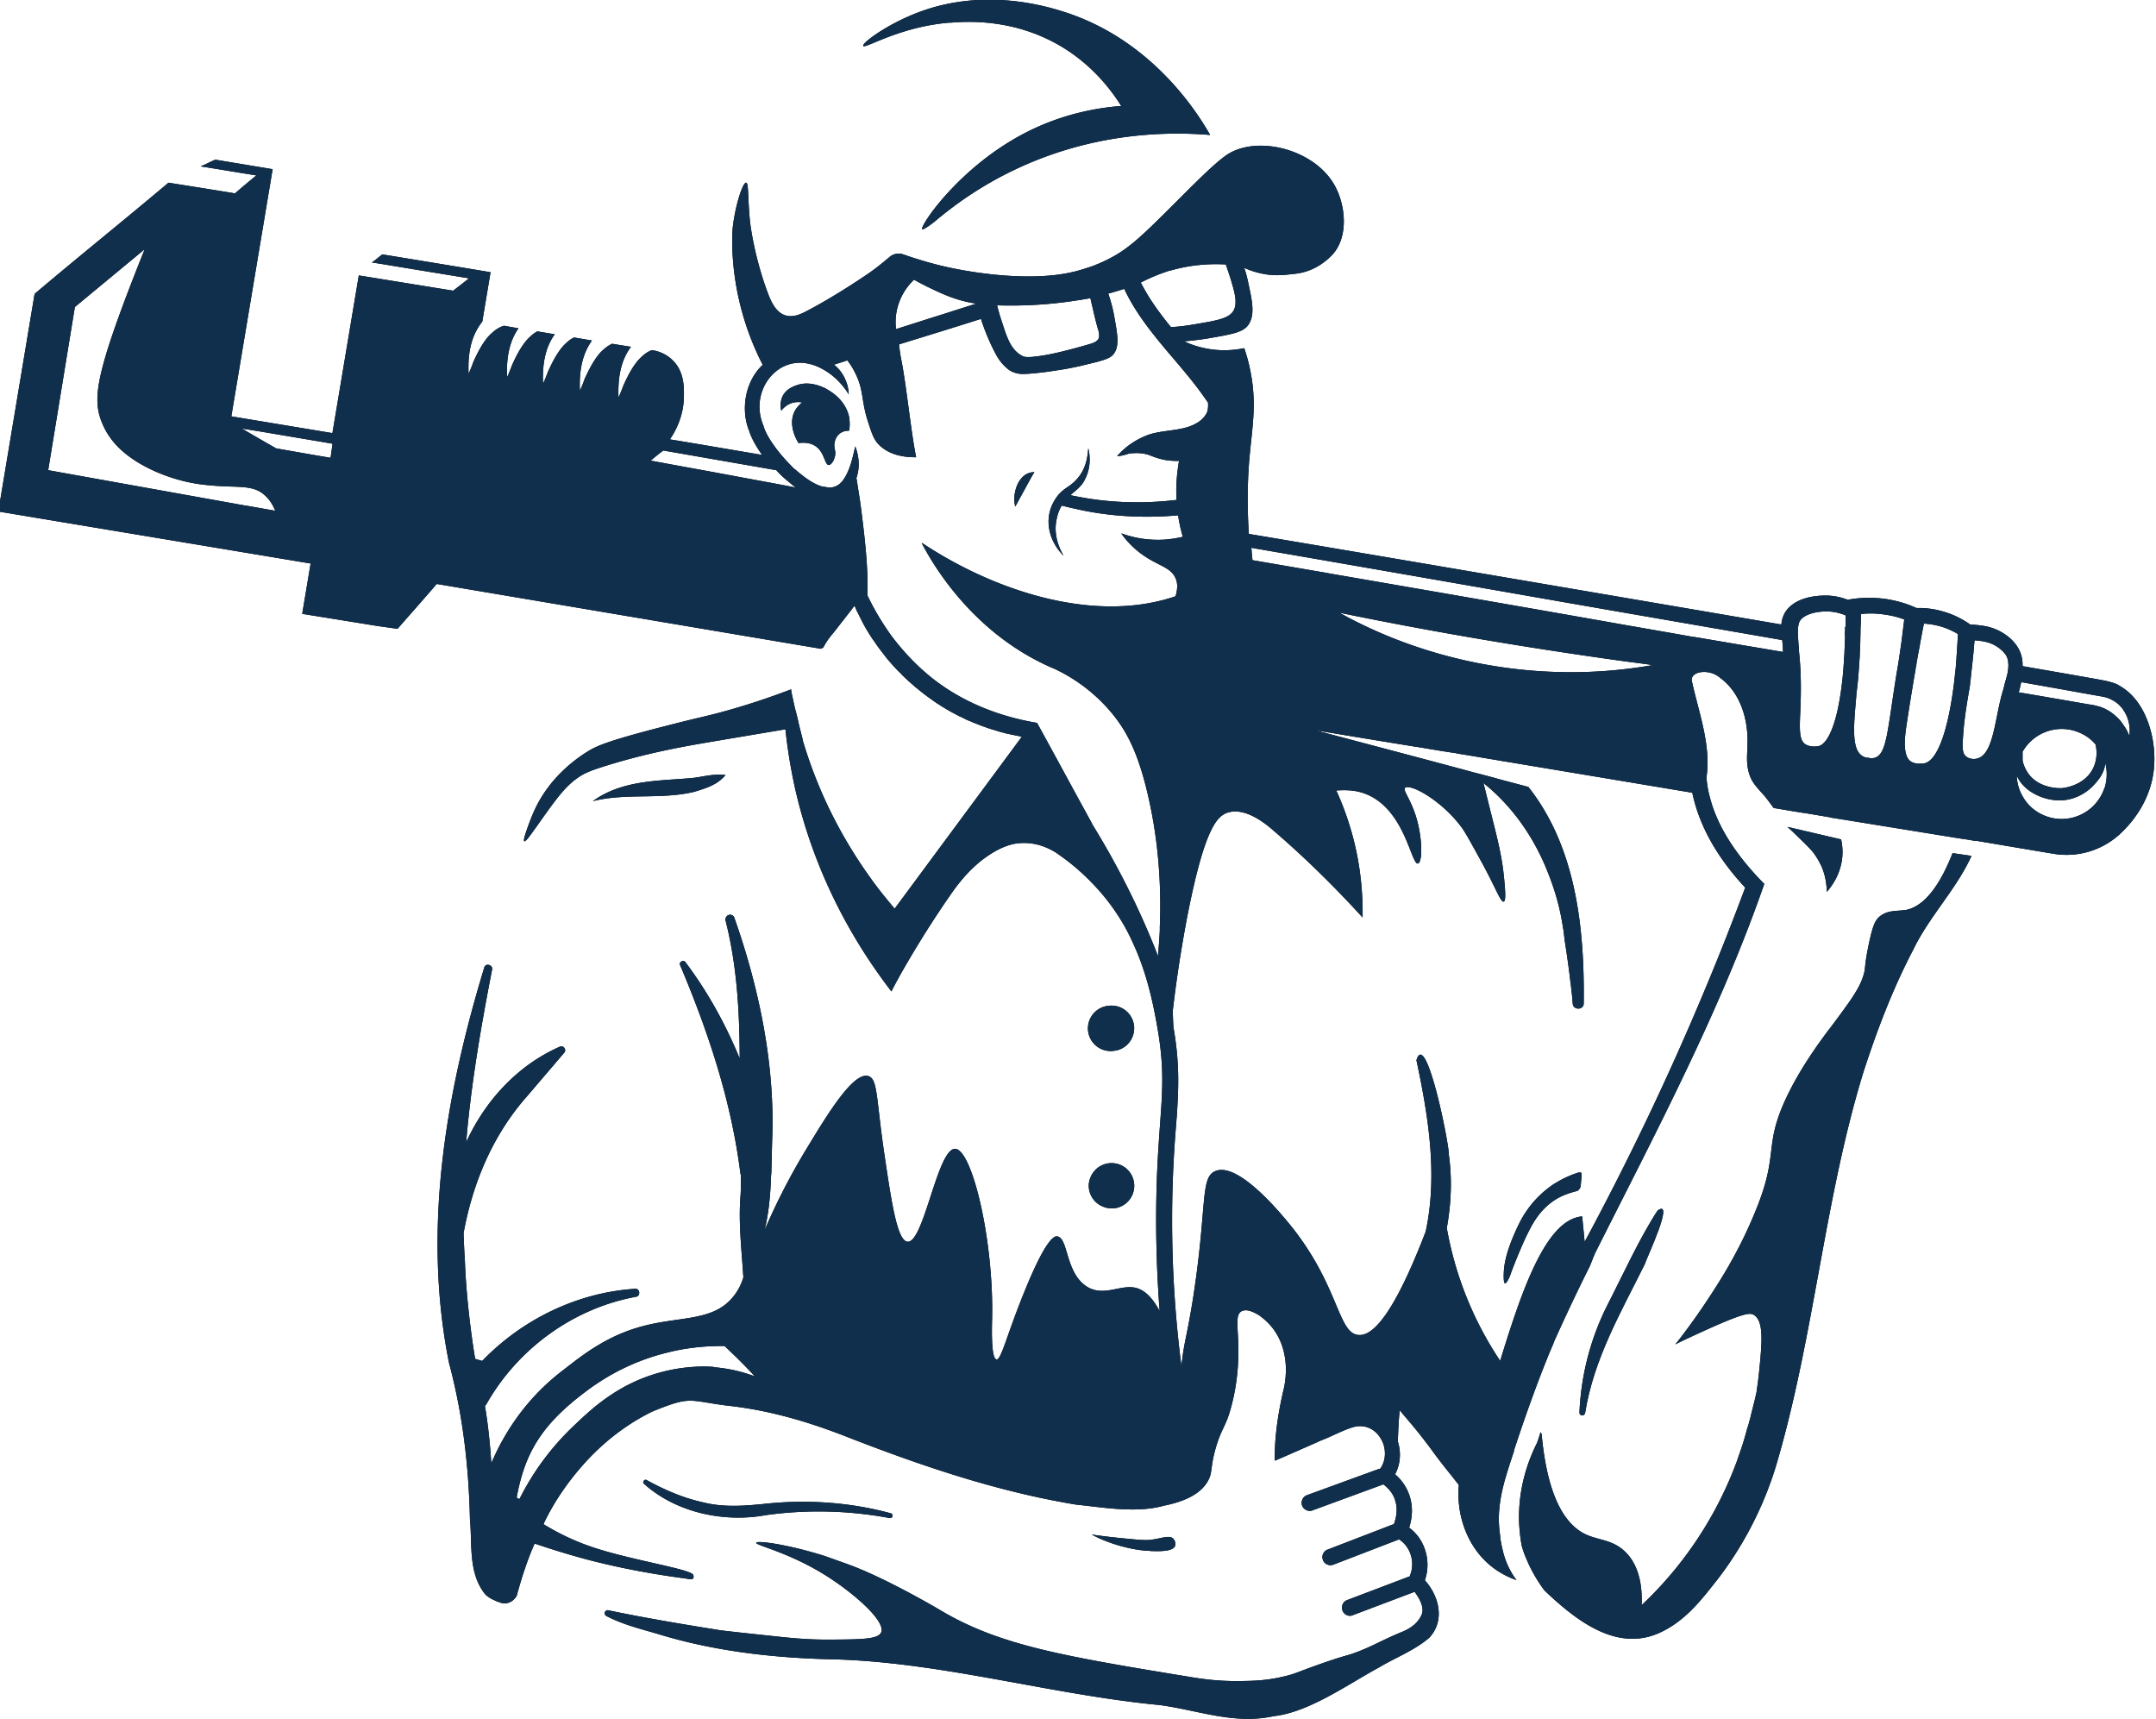 <svg xmlns="http://www.w3.org/2000/svg" id="Calque_2" data-name="Calque 2" viewBox="0 0 141.39 112.72"><defs><style>.cls-1{fill:#0f2f4c}</style></defs><g id="Calque_1-2" data-name="Calque 1"><path d="M62.31 1.49c1.08-.09 4.15-.29 7.24 1.53 2.13 1.26 3.36 2.94 3.98 3.93-1.46.11-3.77.47-6.25 1.74-4.39 2.25-6.98 6.16-6.8 6.34.03.03.19-.02.79-.48 1.32-1.12 3.05-2.36 5.25-3.41 5.25-2.51 10.17-2.51 12.84-2.29-.76-1.34-3.77-6.26-9.67-8.1-1.15-.36-5.1-1.53-9.3 0-2.15.78-3.87 2.07-3.78 2.26.1.22 2.38-1.27 5.71-1.53ZM47.57 50.82c-.83-.1-1.5.13-2.22.2-2.21.19-4.56.13-6.47 1.51 2.22-.55 4.42-.08 6.65-.61.74-.23 1.5-.44 2.04-1.09Zm26.8 16.43c-.1-.82-.84-1.4-1.66-1.3a1.487 1.487 0 1 0 .36 2.95c.81-.09 1.39-.83 1.3-1.65Zm-1.3 11.98a1.487 1.487 0 1 0-1.55-2.04c-.1.23-.14.47-.11.73.07.56.44 1.01.93 1.2.23.1.47.13.73.1ZM66.59 33.2l1.04-1.9s.02-.03.03-.04c.02-.05.05-.1.08-.15.02-.02.03-.04.04-.07.02-.03.04-.05.05-.08h-.01c-1.03 0-1.47 1.4-1.24 2.25Zm8.81 68.5c.64.02 1.5.05 1.66-.33.06-.15 0-.35-.11-.47-.26-.27-.75-.02-1.52.07-.32.04-.87-.01-1.97-.12-.49-.05-1.13-.12-1.87-.23.3.16.65.33 1.07.48.29.11.7.25 1.21.37.35.08.87.2 1.54.22Zm-17.05-2.16c.19.04.26-.26.07-.31-2.67-.73-5.52-.92-8.29-.62-1.37.14-2.68.23-3.98-.09-1.3-.28-2.54-.81-3.74-1.47-.15-.09-.31.14-.17.25 2.11 1.89 5.24 2.55 7.97 2.05 2.72-.38 5.44-.31 8.14.19Zm66.56-39.87c-.53.09-1.14-.01-1.67.45-.27.24-.43.57-.7 1.86-.32 1.56-.16 1.43-.35 2.02-.27.87-.89 1.69-2.11 3.33-.2.26-.17.21-.33.43-.53.73-1.69 2.29-2.6 4.21-1.5 3.19-.49 3.61-1.94 7.23-1.19 2.99-2.62 5.12-3.53 6.48-.7 1.03-1.33 1.87-1.81 2.47.51-.26 1.23-.59 2.09-.98 2.5-1.13 2.82-1.08 3.04-.96.69.4.55 1.82.37 3.67-.05.47-.1.91-.17 1.31v.07c-.05.2-.09.41-.14.6-.05.2-.1.41-.15.6-.02.09-.04.17-.07.27-.03.16-.07.32-.12.47-.03.13-.07.27-.11.39 0-.02.01-.04.01-.06-.06.22-.12.45-.19.69-.07.24-.14.48-.23.73-.05.16-.11.33-.17.5-.04.11-.08.24-.12.35a24.702 24.702 0 0 1-6.25 9.45c.04-1.07-.09-2.52-1.06-3.48-.83-.82-1.75-.76-2.61-1.16-1.18-.56-2.48-2.12-2.89-6.57a.914.914 0 0 0-.07-.14c-.07.25-.15.48-.23.71-.57 1.13-1.24 2.93-1.18 5.15.02.55.08 1.06.16 1.52 0 .03 0 .06.02.09.09.34.21.65.34.94.04.09.07.17.11.25.36.77.76 1.36 1.03 1.72.01 0 .03.03.05.05 2 1.89 4.66 4.01 7.49 2.74 1.51-.68 2.54-1.89 3.46-3.06 1.87-2.3 3.32-5.03 4.19-7.89 2.51-8.46 3.15-17.41 5.72-25.78.89-2.76 1.93-5.49 3.27-8.05 1.05-2.19 2.84-3.98 3.83-6.17l-1.24-.18c-1.11 2.81-2.24 3.59-3.13 3.74Zm-5.93-3.68c.27.38.42.71.46.79.15.33.35.91.36 1.7.27-.3.85-1.04 1-2.13.07-.53.01-.99-.06-1.31-1.17-.27-2.35-.55-3.52-.82.29.26.53.49.71.67.75.72.92.92 1.05 1.1Zm-15.41 20.88c-.48.14-1.08.39-1.73.81a6.618 6.618 0 0 0-2.18 2.48c-.85 1.71-1.02 2.71-1.04 3.26-.01.18-.03.7.08.73.09.02.26-.33.32-.48.36-1.02.93-2.33 1.16-2.78.25-.5.76-1.59 1.89-2.27.57-.35 1.37-.53 1.37-.53.04-.02.09-.07.14-.13.09-.12.08-.19.11-.52.04-.42.05-.51-.01-.55-.04-.02-.09 0-.11 0ZM54.2 25.5c-.25-.12-1.1-.56-1.98-.23-.2.07-.74.27-.94.81a1.4 1.4 0 0 0-.04.85c.08-.11.29-.36.65-.49.09-.03.38-.12.71-.05-.16.13-.36.33-.5.6-.45.95.21 1.97.27 2.06.33-.04.78-.04 1.15.23.41.3.52.81.66 1.06 0 .01.01.01.01.01.04.09.09.14.16.14.11 0 .22-.13.31-.29v-.01c.01-.03.03-.07.04-.1.03-.06.05-.13.06-.19.08-.39-.11-.51-.02-.91.02-.1.09-.39.36-.58.24-.17.49-.17.59-.17.03-.21.06-.54-.01-.92-.25-1.12-1.22-1.67-1.48-1.81Z"/><path d="M103.95 92.66c.57-3.57 2.34-6.59 3.91-9.76.12-.4 1.99-4.33.85-3.53-1.15 1.73-2.37 4.41-3.33 6.27-1.09 2.17-1.7 4.58-1.8 6.97-.01.11.07.2.18.2.09 0 .17-.06.19-.15Z"/><path d="M58.77 59.7c-.38-.45-.78-.93-1.19-1.46-1.76-2.32-3.63-5.44-4.84-9.38a.737.737 0 0 1-.04-.14.865.865 0 0 1-.06-.23c-.06-.25-.14-.56-.23-.91-.07-.33-.15-.68-.24-1-.02-.06-.03-.13-.05-.19l-.18-.83c-.01-.02-.01-.03-.01-.04-.02-.11-.04-.21-.05-.32-.91.35-2.32.86-4.08 1.36-1.41.4-1.81.44-4.13 1.04-3.91 1-4.58 1.33-5.17 1.7-1.47.92-2.3 1.98-2.57 2.35-.75 1-1.06 1.88-1.35 2.66-.09.28-.29.8-.19.85.09.05.44-.47.84-1.02 1.18-1.67 1.77-2.5 2.59-3.09.46-.34.89-.52 1.99-.86 2.91-.9 5.42-1.31 7.12-1.6.77-.13 2.37-.4 4.58-.77.12 1.19.32 2.43.6 3.74 1.36 6.11 4.18 10.63 6.35 13.45.38-.8 2.03-3.72 4.02-6.55.59-.83 1.28-1.6 2.1-2.2.61-.44 1.33-.84 2.06-.95.8-.11 1.68.02 2.6.59.04.03.09.06.13.09.06.04.11.08.17.12.85.6 1.65 1.31 2.36 2.09.49.53.92 1.08 1.3 1.65.39.58.73 1.18 1 1.77.93 1.93 1.39 3.93 1.72 5.87.43 2.5.32 4.01.15 6.3-.07 1.03-.16 2.21-.21 3.68-.09 2.79-.03 5.64.19 8.5-.47-.88-.96-1.33-1.45-1.49-.08-.03-.16-.05-.25-.06-.94-.14-1.95.56-2.98 0-1.53-.86-1.28-3.27-2.05-3.35-.14-.02-.68.02-2.14 3.63-1.14 2.78-1.52 4.49-1.83 4.44-.31-.05-.32-1.52-.29-2.58.13-5.2-1.3-11.15-2.41-11.23-1.17-.07-2.06 6.2-3.14 6.09-.66-.07-1.03-2.48-1.49-5.58-.57-3.79-.44-5.08-1.07-5.28-.99-.31-2.72 2.56-4.06 4.77a42.434 42.434 0 0 0-2.75 5.34c.29-1.19.39-2.42.43-3.66.01 0 .01-.01.01-.01 0-.12.01-.24.01-.35.02-.66.03-1.3.05-1.93.19-4.91-.85-9.91-2.48-14.54a.29.29 0 0 0-.38-.18c-.13.04-.21.18-.21.32.01.01.01.02.01.03.76 2.99.92 6.03.93 9.06-.92-2.24-2.1-4.38-3.56-6.32-.13-.18-.44-.01-.35.19 1.86 4.41 3.35 8.89 3.95 13.62.01.06.02.11.04.16 0 .44 0 .87-.02 1.26-.16 1.8.07 3.65.18 5.44-.1.33-.29.81-.67 1.27-1.29 1.6-3.4 1.28-5.82 1.9-2.53.64-4.17 2.02-5.43 2.99-2.54 1.96-3.9 4.35-4.61 6.03-.08-1.26-.21-2.53-.42-3.77.04-.03.07-.07.1-.11 2.04-3.61 5.67-6.28 9.81-7.04.32-.05.26-.56-.07-.52-3.77.24-7.39 2-10.02 4.73-.22-.07-.25-.07-.46-.14-.29-1.71-.6-4.32-.67-6.37-.04-.62-.07-1.25-.09-1.87.6-3.29 1.91-6.42 4.14-8.95L37 69.03c.18-.19-.05-.51-.28-.4-2.78 1.22-4.9 3.54-6.15 6.27.32-3.8.97-7.58 1.7-11.32.01-.04.01-.08 0-.11-.04-.22-.43-.32-.51-.03-2.55 8.37-4.06 17.25-2.31 25.94.9 3.36 1.29 6.75 1.37 10.25.16 1.62-.13 3.53 1.01 4.92.25.24.52.35.77.46.31.11.56.23.98-.03.37-.29.32-.45.4-.68.3-1.08.65-2.11 1.08-3.09 1.43.49 2.65.84 3.56 1.08 3.43.89 6.23 1.18 6.49 1.24 0 0 .05.01.12.02.08 0 .17 0 .22-.04 0 0 .06-.06.02-.23-.1-.39-4.08-.97-6.64-1.84-1.22-.41-2.28-.94-3.19-1.5.53-1.14 1.49-2.75 3.06-4.39 1.2-1.24 2.55-2.24 4.05-2.98.06-.02.11-.05.17-.07.01 0 .01-.01.02-.01 2.4-.97 2.23-.64 4.77-.32 2.6.28 5.09.99 7.56 1.94 4.93 1.93 10.01 3.68 15.31 4.55 1.69.17 3.94.58 5.74.07 1.37-.27 2.14-.72 2.57-1.18.16-.17.28-.35.36-.51.28-.55.11-.82.49-2.14.36-1.22.64-1.36.95-2.47.12-.42.42-1.53.5-3.01.12-2.08-.29-3.15.23-3.44.32-.17.78.03 1.17.28.02.01.04.02.06.04 0 0 .01 0 .01.01l.02.02c1.44 1.05 1.89 2.85 1.53 4.65-.36 1.49-.64 3.21-.61 4.8.46-.19 2.07-.9 2.84-1.24.12-.06.22-.1.3-.13.59-.22 1.73-.84 2.3-.89.56-.05 1.04.19 1.36.59.12.15.23.34.3.52.2.54.17 1.18-.19 1.68-.04.01-.08.01-.11.02l-4.69 1.71c-.28.1-.41.41-.32.68.08.21.29.35.5.35.06 0 .12-.01.17-.03l4.66-1.71c.39.3.7.68.8 1.16.14.47.06.98-.11 1.46-.03.01-.06.01-.09.02l-4.26 1.64a.52.52 0 0 0-.3.68c.07.21.28.34.49.34.06 0 .12-.01.18-.03l4.26-1.64s.03-.02.04-.03h.01c.8.51 1.09 1.58.7 2.44 0 .01-.01.01-.01.01h-.03l-4.06 1.54c-.27.1-.4.41-.3.68.07.21.28.35.49.35.06 0 .12-.01.18-.04l4.05-1.53h.01c.29.39.67 1.01.46 1.5-.24.54-.69.88-1.3 1.13-1.19.49-1.81.87-2.77 1.25-.74.29-.75.24-1.79.58-2.29.77-2.32.9-3.23 1.1-1.18.28-2.12.28-2.94.29-1.36.01-2.41-.15-3.03-.25-8.36-1.37-12.57-2.07-16.44-4.36 0 0-3.62-2.16-6.21-3.08l-1.43-.51c-.32-.1-.65-.2-1.02-.3-1.92-.53-3.45-.71-3.48-.57-.05.17 2.19.63 4.65 2.2 1.84 1.17 3.88 2.98 3.54 3.69-.2.43-1.25.45-3.27.46-1.08.01-1.98-.04-3.24-.17-2.55-.27-3.83-.41-4.08-.45-2.39-.38-4.95-.81-7.29-1.3-.1-.03-.21.04-.24.14-.02.09.02.18.1.23 1.2.62 2.37.87 3.58 1.24 3.59 1.08 7.41 1.51 11.13 1.6 7.15.15 14.41 2.32 21.57 3 2.54.34 4.9 1.3 7.49.73 2.31-.25 4.9-2.11 6.88-3.18 1.04-.63 2.34-1.12 3.32-1.96 1.05-1.12.65-2.73-.29-3.77.44-1.23.02-2.69-1.03-3.45.2-.61.25-1.27.08-1.91-.16-.62-.52-1.18-1-1.59.36-.68.4-1.45.18-2.15.01-.18.01-.36.02-.53.02-.51.05-1.01.1-1.52.09.11.38.45.81.96.35.42.79.97 1.27 1.62.19.27.61.83 1.19 1.55.25.31.44.56.61.77-.04.42-.04.88.02 1.36.05.45.33 2.62 2.22 4.06.53.4 1.06.65 1.54.82a5.23 5.23 0 0 1-.91-1.99c-.05-.19-.08-.37-.11-.52-.03-.16-.05-.33-.06-.48a7 7 0 0 1-.06-1.5c.08-1.11.36-2.03.55-2.65.14-.46.29-.9.43-1.33v-.05c1.27-3.87 2.25-6.24 2.59-7.01-.01-.01 0-.01 0-.02.07-.17.11-.26.11-.26.61-1.35 1.37-2.98 2.29-4.82 0-.01.01-.02.01-.03.1-.25.19-.49.3-.74 0-.04.03-.08.05-.11 3.98-7.92 8.15-15.76 11.06-24.14-1.58-1.6-3.04-3.56-3.58-5.73-.11-.41-.18-.83-.21-1.26.32-2.1-.53-4.33-.95-6.28-.18-.67 1.12-.89 1.85-.24 1.34.98 1.85 2.75 1.79 4.38 0 .55-.13 1.24.15 2.02.23.66.78 1.06 1.18 1.61l.35.47.04.05c.28.05.55.09.83.14.41.07.83.14 1.24.2h.02c.53.09 1.06.18 1.6.27l-.02.01 1.01.16.99.16 6.42 1.04.53.08h.02l.58.1v-.02l3.14.53 1.97.33c1.53.26 3.02-.18 4.13-1.08.03-.03.07-.06.11-.09.09-.07.17-.16.27-.25l.03-.03c.7-.68 1.85-2.08 2.06-4.09.2-1.92-.47-4.43-2.18-5.43 0 0-.01-.01-.03-.02a.076.076 0 0 0-.04-.02c-.06-.04-.11-.07-.11-.07-.09-.05-.21-.1-.4-.15-.16-.06-.3-.08-.37-.1-.47-.1-2.49-.45-5.48-.97.01-.39-.06-.8-.29-1.19-.3-.52-.77-.84-.93-.94-.62-.41-1.23-.5-1.54-.54-.22-.03-.44-.05-.66-.05l-.1-.07c-.53-.36-1.1-.63-1.72-.8-.55-.16-1.14-.24-1.71-.22l-.14-.06c-.57-.25-1.18-.42-1.79-.52-.79-.12-1.59-.12-2.37 0l-.21.04c-.4-.15-.9-.29-1.54-.28-.93.02-1.66.24-2.17.65-.42.35-.6.75-.65 1.25-14.22-2.43-30.95-5.28-34.92-5.94-.13-1.96-.07-3.55.01-4.63.16-2.15.56-3.77.08-6.1-.12-.61-.28-1.11-.39-1.45-.44.09-1.04.17-1.75.12-.96-.07-1.72-.34-2.2-.57.4-.03.96-.09 1.63-.2 1.49-.26 2.23-.38 2.58-.87.39-.55.32-1.3.08-2.39-.14-.69-.23-1.05-.35-1.36.57.26 1.07.37 1.44.43.79.12 1.42.01 1.83-.03 1.09-.1 1.91-.63 2.5-1.24 1.09-1.15.92-3.29.11-4.66-1.39-2.34-5.17-3.24-7.11-1.84-.47.35-.97.76-2.74 2.53-2.07 2.07-3.09 3.1-4.13 3.78-.6.39-1.25.7-1.9.94-.36.12-.73.24-1.09.33-3.55.89-8.53-.32-8.53-.32-.71-.16-1.65-.42-2.74-.8a.906.906 0 0 0-.89.17c-.31.26-.59.49-.85.69-.18.14-.36.27-.55.4-.92.63-2.56 1.69-4.1 2.49-.3.15-.81.41-1.33.25-.65-.2-.96-.95-1.15-1.45-.86-2.29-1.15-4.38-1.19-4.85-.14-1.55-.07-2.38-.24-2.4-.21-.03-.69 1.4-.87 2.88 0 0-.44 3.87 1.59 8.3.14.32.28.58.37.76-.77.72-1.17 1.79-1.17 2.85 0 .51.09 1.02.28 1.48.14.45.44 1.01.85 1.58-2.02-.34-4.03-.69-6.05-1.02.34-.49.9-1.48.92-2.79.01-.62.02-1.64-.71-2.37-.4-.41-.87-.58-1.16-.65l-.24-.04c-.22.09-.43.21-.63.41-.52.44-.94 1.26-1.23 1.92-.1.26-.19.51-.32.77-.04-1.16.09-2.34.82-3.32l-.88-.14h-.01l-.34-.06c-.2.09-.4.22-.58.39-.52.44-.93 1.27-1.23 1.92-.09.26-.19.51-.31.77-.05-1.14.09-2.32.79-3.29l-.16-.03h-.01l-1-.17c-.17.08-.34.19-.49.34-.52.44-.94 1.27-1.23 1.92-.1.26-.19.51-.32.77-.04-1.13.08-2.28.77-3.24l-1.14-.19c-.15.08-.3.18-.44.32-.52.44-.94 1.26-1.23 1.92-.1.26-.19.51-.32.77-.04-1.1.08-2.25.75-3.21-.32-.06-.63-.11-.94-.17-.28.08-.53.23-.78.46-.53.44-.94 1.26-1.24 1.92-.09.26-.19.51-.31.77-.05-1.16.09-2.35.83-3.33a.55.55 0 0 1 .07-.09l.02-.13.52-3.11c-2.81-.47-7.1-1.17-7.1-1.17l-.45.36-.23.17c.23.03.43.07.65.1 1.67.28 3.15.52 5.72.94l-.6.47-.44.34c-2.81-.45-4.32-.7-6.19-1L21.8 28.4l-6.63-1.1 2.71-16.21h-.03l-3.73-.62c-.21.09-.42.19-.62.29-.11.05-.23.1-.34.15 1.22.19 2.43.4 3.65.59-.47.39-.94.78-1.4 1.18-1.45-.24-2.91-.47-4.36-.7-2.98 2.51-5.8 4.77-8.78 7.29L-.11 33.54l11.47 1.91 9.01 1.5-.55 3.3 4.96.8 1.29.18c.86-.98 1.72-1.95 2.57-2.94l25.19 4.25.16-.08c.28-.54.55-.82.83-1.17.21-.28.44-.56.66-.85.07-.09.14-.18.22-.28.02-.03.05-.06.07-.09 0 0 0-.01.01-.01.08-.11.16-.22.26-.34l.02.02c0 .05.03.08.06.13v.04c.01.02.02.04.04.07 0 .03.02.06.04.1s.03.04.03.04.03.07.05.11c.05.1.11.23.17.34.06.12.12.25.19.37.05.1.11.2.17.31.04.06.08.13.12.19l.03.06c.03.05.07.09.09.14.1.16.21.32.33.48.02.03.04.05.05.08.17.25.36.49.56.75.19.26.42.51.65.77.06.06.11.12.17.18.06.07.13.13.19.19s.12.12.18.19c.19.18.4.38.61.56.14.13.3.26.45.38.34.28.67.52 1.01.76.15.11.32.21.47.31.32.2.63.38.94.54.04.02.07.04.1.05.04.03.09.05.13.07 0 0 0 .01.02.01.05.02.1.04.15.07.05.02.1.05.15.07.05.03.1.05.15.08.11.05.21.09.32.13.09.05.18.08.28.12.06.02.12.05.18.07.09.04.18.07.28.11.06.02.11.04.16.05.07.03.14.06.21.08.21.07.42.13.61.19.06.02.11.03.16.05.07.02.14.04.21.05.08.03.16.05.25.07.03.01.07.02.1.02.13.03.26.06.38.08.08.02.16.04.24.05.03 0 .06.01.09.02.06.02.12.03.18.04l-8.44 11.41Zm-42.6-26.54h-.03L3.16 30.83l1.75-10.7.64-.53 3.94-3.26c-2.97 7.41-3.32 9.31-3.01 10.73.05.21.12.44.21.65.55 1.37 1.73 2.42 3.58 3.23 1.34.57 2.49.79 3.47.87.47.05.89.06 1.29.08 1.2.03 1.8.08 2.35.59.28.25.5.58.67 1l-1.88-.33Zm5.51-3.14c-1.19-.2-2.38-.41-3.57-.62-.76-.43-1.5-.86-2.25-1.3.34.05.67.11 1 .16h.01c1.64.28 3.27.55 4.91.83l.02.01h.01c-.04.31-.09.61-.13.92Zm25.13 59.61c-.36-.03-1.9-.13-3.82.45-2.61.79-4.24 2.34-5.41 3.46a17.148 17.148 0 0 0-3.51 4.75c-.05-.02-.2-.04-.18-.14.56-2.97 1.68-4.87 4.94-7.21.04-.03.09-.07.16-.11.73-.5 2.4-1.57 4.81-2.15.9-.23 2.18-.44 3.72-.42l.75.72c.44.43.85.85 1.23 1.27-.63-.24-1.55-.51-2.69-.6Zm29.95-71.89c1.45-.42 2.74-.45 3.63-.4.15.45.29.85.39 1.2.15.52.38 1.27.15 1.76-.26.57-1.06.71-2.62.97-.62.11-1.15.16-1.52.18-.39-.48-.9-1.14-1.25-1.68-.21-.31-.46-.73-.73-1.24.53-.28 1.18-.56 1.94-.8Zm-6.08 1.95c.28-.04.56-.09.83-.14.05.25.1.44.13.57.2.88.32 1.32.39 1.54.06.22.07.42.02.53-.11.25-.45.33-.72.41-2.18.63-2.96.72-3.43.78-.32.04-.66.05-.79-.01-.87-.4-1.11-1.38-1.44-2.37-.14-.42-.23-.77-.28-.98 1.64.05 3.41-.03 5.28-.33ZM59 19.73c.28-.71.7-1.16.94-1.39.38.21.72.39 1 .52.89.43 1.81.86 3.09 1.05-.25.07-2.45.78-2.69.85-.23.07-2.35.75-2.58.82-.04-.35-.08-1.05.24-1.85ZM47.76 31.14c-1.7-.32-3.41-.62-5.1-.94.13-.09.21-.16.29-.23.16-.13.24-.2.55-.43l7.41 1.29c.22.25.47.48.73.7.03.02.06.05.09.07.15.13.31.26.46.37-1.47-.29-2.95-.55-4.42-.83Zm12.71 4.48s-.02-.01-.03-.02c.54 1.03 3.16 5.89 8.65 8.23h.01c1 .46 2.53 1.36 3.87 3 .96 1.18 1.64 2.55 2.24 5 .47 1.94 1.01 4.98.85 8.95V61c-.02.43-.05.87-.09 1.32v.07c-.01.06-.02.13-.02.2v.12c-.59-1.52-1.31-3.16-2.19-4.88-.71-1.39-1.44-2.67-2.16-3.83l.02.01c-1.21-2.2-2.4-4.41-3.61-6.61-1.43-.24-4.33-.89-6.95-2.99-1.53-1.24-2.54-2.61-2.84-3.06-.62-.9-1.05-1.71-1.33-2.3.05-1.92-.19-3.87-.43-5.77-.03-.18-.05-.38-.08-.56l-.15-.96c-.02-.14-.04-.27-.07-.41.25-.71.17-1.44-.07-2.08-.06.24-.11.47-.17.7-.13.52-.3 1-.54 1.38-.01.02-.02.03-.03.04-.04.07-.09.13-.13.18-.18.21-.39.34-.63.38-.07.01-.14.02-.21.02-.02 0-.05 0-.07-.01l-.38-.06h-.01c-.44-.12-.92-.42-1.39-.8-.13-.1-.27-.21-.4-.34h-.03c-.26-.26-.47-.48-.7-.74-.69-.78-1.21-1.6-1.33-2.1-.94-2.18.79-4.56 2.96-4.07.23.05.48.13.74.26 1.02.5 1.61 1.29 1.89 1.75-.01-.22-.04-.56-.21-.94-.22-.53-.56-.86-.76-1.01.3-.09.58-.18.88-.28.13.17.36.49.56.92.52 1.08.34 1.71.8 3.12.24.73.35 1.09.65 1.43.74.8 1.87.89 2.5.88-.34-1.68-.63-4.64-.96-6.32-.08-.39-.13-.76-.16-1.08 1.79-.55 3.58-1.1 5.37-1.67.21.65.55 1.54 1.03 2.41.16.29.4.6.73.87.24.2.56.31.89.33.17 0 .49 0 1.09-.07.29-.03.52-.06.59-.07.21-.03.5-.07 1.06-.16.42-.07 1.02-.19 1.36-.28 1.13-.27 1.69-.4 1.93-.7.41-.5.29-1.23.08-2.39-.1-.63-.27-1.18-.41-1.6.23-.06.62-.17 1.05-.31.02.05.04.09.06.13.71 1.47 1.73 2.74 2.78 3.99.92 1.08 1.85 2.15 2.63 3.31.02.02.02.03.02.03.02.19.01.58-.13.76-.17.28-.41.48-.68.62-.9.51-2.21.39-3.18.76-.77.3-1.44.76-1.97 1.37.27-.01.53-.09.79-.17.62-.08 1.06 0 1.37.12.16.06.44.18.88.28.42.08.78.09 1.02.08-.09.53-.17 1.15-.18 1.84 0 .25 0 .48.02.72-2.16.26-4.38.2-6.51-.22l-.46-.09c.2-.17.42-.35.6-.53.14-.14.27-.31.35-.49.35-.65.39-1.4.23-2.06-.04.48-.12 1.21-.59 1.83-.55.74-.99.7-1.48 1.37-.94 1.29-.55 2.87.45 3.85-.18-.31-.7-1.25-.46-2.38.07-.38.2-.69.34-.91.28.07.55.14.84.2 2.23.52 4.52.64 6.79.44.08.53.19 1.01.31 1.41a8.6 8.6 0 0 1-1.16.18 6.97 6.97 0 0 1-2.88-.41c.19.29.56.74 1.1 1.18 1.19.96 2.12.97 2.46 1.76.11.23.18.6 0 1.19-5.38 1.83-11.94-.39-16.61-3.49Zm53.97 22.61c-.8 2.15-1.66 4.34-2.59 6.56-2.51 6.03-5.2 11.57-7.93 16.64-.05-.55-.11-1.12-.16-1.67-2.41.2-3.99 4.97-5.38 9.47a22.79 22.79 0 0 1-3.5-8.71c.29-1.6.36-3.22.13-4.84.04-.59-1.49-8.27-2.12-6.16.78 3.65 1.4 7.5.62 11.17v.03c-2.23 5.82-3.61 6.93-4.46 6.81-1.25-.15-1.26-2.94-3.93-6.55-.19-.27-3.69-4.92-5.42-4.19-.99.41-.54 2.23-1.4 7.94l-.03.21c-.42 2.7-.64 3.07-.79 4.66a74.948 74.948 0 0 1-.36-15.74c.02-.23.03-.43.05-.63.13-1.97.19-3.55-.22-5.9v-.04c-.02-.34-.03-.66-.04-1 .19-1.67.49-3.77.95-6.19 1.14-5.83 1.97-6.63 2.7-6.83.46-.13 1.39-.17 2.92 1.16 2.25 1.93 4.2 3.89 5.88 5.73.02-1.5-.11-3.53-.78-5.79-.27-.91-.59-1.76-.95-2.54.5-.02 1.24-.08 2.08.29 2.45 1.09 2.84 4.6 3.28 4.5.29-.07.31-1.52-.08-2.91-.37-1.3-.93-1.88-.77-2.05.31-.3 2.34.76 3.69 2.56.25.33.61.99 1.34 2.32.9 1.64 1.24 2.63 1.44 2.58.16-.04.1-.75.04-1.4-.14-1.58-.44-2.68-.97-4.79-.25-1-.34-1.39-.4-1.59 1.9 1.52 3.33 3.57 4.23 5.87.47 1.17.81 2.37.99 3.61 0 .03 0 .06.02.08l.09.74c.14.92.28 1.85.38 2.77.02.07.02.14.03.21.05.4.09.79.12 1.19.03.44.73.43.72-.02.07-5.37-.65-10.42-3.63-14.19-.57-.15-1.16-.31-1.74-.46-.5-.14-1.01-.28-1.52-.41-.29-.07-.57-.15-.86-.23-3.28-.88-6.58-1.75-9.87-2.62 2.23.37 4.47.74 6.7 1.1h.02c.85.14 1.7.29 2.55.41 0 .01.02.01.03.01.01.01.02.01.02.01.59.09 1.18.19 1.76.29.47.08.93.15 1.39.24l-.01-.01 7.49 1.25 4.79.8c.5 2.38 1.82 4.45 3.47 6.22ZM87.86 40.18c6.23 1.28 12.39 2.31 18.67 3.18.61.08 1.24.16 1.86.25-.62.11-1.26.2-1.88.27-6.38.73-13.04-.58-18.65-3.69Zm23.22 1.59c-1.35-.24-2.83-.5-4.45-.78-5.08-.9-11.52-2.02-19.46-3.39l-.15-.03-4.89-.84v-.08l-.03-.25c-.01-.16-.02-.32-.04-.48 3.67.63 11.21 1.94 19.61 3.41 4.98.87 10.26 1.78 15.21 2.64 0 .06 0 .12.02.18 0 .09 0 .19.02.3v.11c0 .06.01.13.02.19-2.7-.45-5.2-.88-5.87-.99Zm9.92-.68v.13c0 .14-.01.28-.02.42h.02c-.01.37-.02.72-.04 1.05v.11c-.01.11-.01.21-.02.32-.01.1-.01.2-.02.31-.04.57-.08 1.09-.15 1.57v.02c-.33 2.6-.94 3.75-1.49 3.9-.22.05-.65.06-.93-.15-.35-.28-.34-.92-.29-2.03l.02-.54c.05-1.38 0-2.45-.08-3.26l-.03-.31v-.14c0-.06-.01-.11-.02-.16 0-.06 0-.11-.01-.16-.03-.46-.05-.79-.02-1.03.03-.3.11-.48.3-.63.23-.18.68-.4 1.53-.42.52 0 .95.12 1.28.26v.77Zm3.67 1.19c-.12.86-.22 1.49-.27 1.75-.63 3.85-.64 5.39-1.45 5.66-.09.02-.25.05-.46-.01-.12.02-.31-.07-.4-.14-.65-.45-.53-1.91-.38-3.6l.03-.38c0-.07 0-.13.02-.2.07-.53.12-1.1.16-1.74 0-.1.02-.2.02-.32.01-.1.02-.2.02-.31.01-.04.01-.07 0-.11.02-.34.04-.69.04-1.04.01-.2.01-.39.01-.59.02-.33.03-.65.04-.99.54-.06 1.08-.04 1.63.05.41.06.81.16 1.2.31-.05.41-.12.98-.21 1.68Zm3.65.62c-.02.37-.05.73-.08 1.06-.01.04-.01.08-.01.12-.02.08-.03.16-.03.25-.02.11-.03.23-.04.34-.38 3.16-1.08 5.18-1.95 5.38-.16.03-.64.08-.94-.15-.52-.42-.34-1.69-.24-2.36.16-1.07.34-2.18.53-3.3.02-.11.04-.21.06-.33 0-.09.03-.18.05-.28 0-.03.01-.07.01-.11.06-.34.12-.69.19-1.03.09-.53.19-1.06.3-1.6.35.02.7.08 1.04.17.41.11.81.29 1.19.51-.02.46-.05.9-.08 1.33Zm3.23 1.65c-.07.23-.12.45-.18.68-.54 1.7-.59 4.14-1.65 4.49-.26.09-.57.05-.77-.11-.24-.18-.27-.51-.22-1.19.08-1.54.43-3.21.47-3.56v-.08c.02-.13.03-.24.04-.27 0-.08.03-.29.15-1.42.03-.3.04-.4.05-.55.02-.18.03-.37.05-.55.11 0 .21.01.33.03.27.03.71.1 1.14.38.11.07.43.29.61.59.08.15.13.32.13.5.01.03.01.07.01.1 0 .37-.07.64-.16.96Zm6.46 7.11a2.954 2.954 0 0 1-4.11 1.74c-.51-.25-.92-.62-1.2-1.09a2.84 2.84 0 0 1-.44-1.47c.09.24.24.46.42.65.42.46 1.05.78 1.71.92.24.05.48.07.71.07 1.22-.01 2.02-.8 2.14-.93.22-.23.78-.79.82-1.52.14.52.13 1.08-.04 1.64Zm-5.38-2.35a2.95 2.95 0 0 1 3.48-1.37c.14.05.28.1.41.17.36.17.66.41.91.71.07.33.13.89-.13 1.48-.55 1.24-1.99 1.37-2.09 1.38-.03 0-.2.01-.45-.02-.5-.06-1.31-.27-1.8-1.02-.17-.27-.27-.53-.32-.77v-.56Zm7.02-1.02c-.04-.11-.11-.31-.25-.53-.04-.08-.11-.16-.17-.26-.08-.11-.16-.23-.26-.33-.05-.05-.1-.11-.16-.16s-.12-.11-.18-.16c-.31-.25-.61-.4-.89-.5-.11-.03-.21-.06-.31-.08-.18-.05-.33-.07-.43-.08-.47-.08-2.33-.41-4.47-.77-.05 0-.09-.01-.14-.02.03-.11.06-.23.09-.35 0-.01.01-.03.01-.04 0-.03.02-.06.02-.09v-.03c.02-.05.03-.1.05-.16 2.62.46 4.46.8 5.17.92.16.03.27.05.3.06.34.08.61.26.61.26.29.17.46.38.57.52.04.07.07.11.09.14.03.05.06.09.08.14.15.27.22.53.26.78.05.35.02.62 0 .75Z"/><path d="M62.31 1.49c1.08-.09 4.15-.29 7.24 1.53 2.13 1.26 3.36 2.94 3.98 3.93-1.46.11-3.77.47-6.25 1.74-4.39 2.25-6.98 6.16-6.8 6.34.03.03.19-.02.79-.48 1.32-1.12 3.05-2.36 5.25-3.41 5.25-2.51 10.17-2.51 12.84-2.29-.76-1.34-3.77-6.26-9.67-8.1-1.15-.36-5.1-1.53-9.3 0-2.15.78-3.87 2.07-3.78 2.26.1.22 2.38-1.27 5.71-1.53ZM47.57 50.82c-.83-.1-1.5.13-2.22.2-2.21.19-4.56.13-6.47 1.51 2.22-.55 4.42-.08 6.65-.61.74-.23 1.5-.44 2.04-1.09Zm26.8 16.43c-.1-.82-.84-1.4-1.66-1.3a1.487 1.487 0 1 0 .36 2.95c.81-.09 1.39-.83 1.3-1.65Zm-1.3 11.98a1.487 1.487 0 1 0-1.55-2.04c-.1.23-.14.47-.11.73.07.56.44 1.01.93 1.2.23.1.47.13.73.1ZM66.59 33.2l1.04-1.9s.02-.03.03-.04c.02-.05.05-.1.08-.15.02-.02.03-.04.04-.07.02-.03.04-.05.05-.08h-.01c-1.03 0-1.47 1.4-1.24 2.25Zm8.81 68.5c.64.02 1.5.05 1.66-.33.06-.15 0-.35-.11-.47-.26-.27-.75-.02-1.52.07-.32.04-.87-.01-1.97-.12-.49-.05-1.13-.12-1.87-.23.3.16.65.33 1.07.48.29.11.7.25 1.21.37.35.08.87.2 1.54.22Zm-17.05-2.16c.19.04.26-.26.07-.31-2.67-.73-5.52-.92-8.29-.62-1.37.14-2.68.23-3.98-.09-1.3-.28-2.54-.81-3.74-1.47-.15-.09-.31.14-.17.25 2.11 1.89 5.24 2.55 7.97 2.05 2.72-.38 5.44-.31 8.14.19Zm66.56-39.87c-.53.09-1.14-.01-1.67.45-.27.24-.43.57-.7 1.86-.32 1.56-.16 1.43-.35 2.02-.27.87-.89 1.69-2.11 3.33-.2.26-.17.21-.33.43-.53.73-1.69 2.29-2.6 4.21-1.5 3.19-.49 3.61-1.94 7.23-1.19 2.99-2.62 5.12-3.53 6.48-.7 1.03-1.33 1.87-1.81 2.47.51-.26 1.23-.59 2.09-.98 2.5-1.13 2.82-1.08 3.04-.96.69.4.55 1.82.37 3.67-.05.47-.1.91-.17 1.31v.07c-.05.2-.09.41-.14.6-.05.2-.1.41-.15.6-.02.09-.04.17-.07.27-.03.16-.07.32-.12.47-.03.13-.07.27-.11.39 0-.02.01-.04.01-.06-.06.22-.12.45-.19.69-.07.24-.14.48-.23.73-.05.16-.11.33-.17.5-.04.11-.08.24-.12.35a24.702 24.702 0 0 1-6.25 9.45c.04-1.07-.09-2.52-1.06-3.48-.83-.82-1.75-.76-2.61-1.16-1.18-.56-2.48-2.12-2.89-6.57a.914.914 0 0 0-.07-.14c-.07.25-.15.48-.23.71-.57 1.13-1.24 2.93-1.18 5.15.02.55.08 1.06.16 1.52 0 .03 0 .06.02.09.09.34.21.65.34.94.04.09.07.17.11.25.36.77.76 1.36 1.03 1.72.01 0 .03.03.05.05 2 1.89 4.66 4.01 7.49 2.74 1.51-.68 2.54-1.89 3.46-3.06 1.87-2.3 3.32-5.03 4.19-7.89 2.51-8.46 3.15-17.41 5.72-25.78.89-2.76 1.93-5.49 3.27-8.05 1.05-2.19 2.84-3.98 3.83-6.17l-1.24-.18c-1.11 2.81-2.24 3.59-3.13 3.74Zm-5.93-3.68c.27.38.42.71.46.79.15.33.35.91.36 1.7.27-.3.85-1.04 1-2.13.07-.53.01-.99-.06-1.31-1.17-.27-2.35-.55-3.52-.82.29.26.53.49.71.67.75.72.92.92 1.05 1.1Zm-15.41 20.88c-.48.14-1.08.39-1.73.81a6.618 6.618 0 0 0-2.18 2.48c-.85 1.71-1.02 2.71-1.04 3.26-.01.18-.03.7.08.73.09.02.26-.33.32-.48.36-1.02.93-2.33 1.16-2.78.25-.5.76-1.59 1.89-2.27.57-.35 1.37-.53 1.37-.53.04-.02.09-.07.14-.13.09-.12.08-.19.11-.52.04-.42.05-.51-.01-.55-.04-.02-.09 0-.11 0ZM54.2 25.5c-.25-.12-1.1-.56-1.98-.23-.2.07-.74.27-.94.81a1.4 1.4 0 0 0-.04.85c.08-.11.29-.36.65-.49.09-.03.38-.12.71-.05-.16.13-.36.33-.5.6-.45.95.21 1.97.27 2.06.33-.04.78-.04 1.15.23.41.3.52.81.66 1.06 0 .01.01.01.01.01.04.09.09.14.16.14.11 0 .22-.13.31-.29v-.01c.01-.03.03-.07.04-.1.03-.06.05-.13.06-.19.08-.39-.11-.51-.02-.91.02-.1.09-.39.36-.58.24-.17.49-.17.59-.17.03-.21.06-.54-.01-.92-.25-1.12-1.22-1.67-1.48-1.81Z" class="cls-1"/><path d="M103.95 92.66c.57-3.57 2.34-6.59 3.91-9.76.12-.4 1.99-4.33.85-3.53-1.15 1.73-2.37 4.41-3.33 6.27-1.09 2.17-1.7 4.58-1.8 6.97-.01.11.07.2.18.2.09 0 .17-.06.19-.15Z" class="cls-1"/><path d="M58.77 59.7c-.38-.45-.78-.93-1.19-1.46-1.76-2.32-3.63-5.44-4.84-9.38a.737.737 0 0 1-.04-.14.865.865 0 0 1-.06-.23c-.06-.25-.14-.56-.23-.91-.07-.33-.15-.68-.24-1-.02-.06-.03-.13-.05-.19l-.18-.83c-.01-.02-.01-.03-.01-.04-.02-.11-.04-.21-.05-.32-.91.35-2.32.86-4.08 1.36-1.41.4-1.81.44-4.13 1.04-3.91 1-4.58 1.33-5.17 1.7-1.47.92-2.3 1.98-2.57 2.35-.75 1-1.06 1.88-1.35 2.66-.09.28-.29.8-.19.85.09.05.44-.47.84-1.02 1.18-1.67 1.77-2.5 2.59-3.09.46-.34.89-.52 1.99-.86 2.91-.9 5.42-1.31 7.12-1.6.77-.13 2.37-.4 4.58-.77.12 1.19.32 2.43.6 3.74 1.36 6.11 4.18 10.63 6.35 13.45.38-.8 2.03-3.72 4.02-6.55.59-.83 1.28-1.6 2.1-2.2.61-.44 1.33-.84 2.06-.95.8-.11 1.68.02 2.6.59.04.03.09.06.13.09.06.04.11.08.17.12.85.6 1.65 1.31 2.36 2.09.49.53.92 1.08 1.3 1.65.39.58.73 1.18 1 1.77.93 1.93 1.39 3.93 1.72 5.87.43 2.5.32 4.01.15 6.3-.07 1.03-.16 2.21-.21 3.68-.09 2.79-.03 5.64.19 8.5-.47-.88-.96-1.33-1.45-1.49-.08-.03-.16-.05-.25-.06-.94-.14-1.95.56-2.98 0-1.53-.86-1.28-3.27-2.05-3.35-.14-.02-.68.02-2.14 3.63-1.14 2.78-1.52 4.49-1.83 4.44-.31-.05-.32-1.52-.29-2.58.13-5.2-1.3-11.15-2.41-11.23-1.17-.07-2.06 6.2-3.14 6.09-.66-.07-1.03-2.48-1.49-5.58-.57-3.79-.44-5.08-1.07-5.28-.99-.31-2.72 2.56-4.06 4.77a42.434 42.434 0 0 0-2.75 5.34c.29-1.19.39-2.42.43-3.66.01 0 .01-.01.01-.01 0-.12.01-.24.01-.35.02-.66.03-1.3.05-1.93.19-4.91-.85-9.91-2.48-14.54a.29.29 0 0 0-.38-.18c-.13.04-.21.18-.21.32.01.01.01.02.01.03.76 2.99.92 6.03.93 9.06-.92-2.24-2.1-4.38-3.56-6.32-.13-.18-.44-.01-.35.19 1.86 4.41 3.35 8.89 3.95 13.62.01.06.02.11.04.16 0 .44 0 .87-.02 1.26-.16 1.8.07 3.65.18 5.44-.1.33-.29.81-.67 1.27-1.29 1.6-3.4 1.28-5.82 1.9-2.53.64-4.17 2.02-5.43 2.99-2.54 1.96-3.9 4.35-4.61 6.03-.08-1.26-.21-2.53-.42-3.77.04-.03.07-.07.1-.11 2.04-3.61 5.67-6.28 9.81-7.04.32-.05.26-.56-.07-.52-3.77.24-7.39 2-10.02 4.73-.22-.07-.25-.07-.46-.14-.29-1.71-.6-4.32-.67-6.37-.04-.62-.07-1.25-.09-1.87.6-3.29 1.91-6.42 4.14-8.95L37 69.03c.18-.19-.05-.51-.28-.4-2.78 1.22-4.9 3.54-6.15 6.27.32-3.8.97-7.58 1.7-11.32.01-.04.01-.08 0-.11-.04-.22-.43-.32-.51-.03-2.55 8.37-4.06 17.25-2.31 25.94.9 3.36 1.29 6.75 1.37 10.25.16 1.62-.13 3.53 1.01 4.92.25.24.52.35.77.46.31.11.56.23.98-.03.37-.29.32-.45.4-.68.3-1.08.65-2.11 1.08-3.09 1.43.49 2.65.84 3.56 1.08 3.43.89 6.23 1.18 6.49 1.24 0 0 .05.01.12.02.08 0 .17 0 .22-.04 0 0 .06-.06.02-.23-.1-.39-4.08-.97-6.64-1.84-1.22-.41-2.28-.94-3.19-1.5.53-1.14 1.49-2.75 3.06-4.39 1.2-1.24 2.55-2.24 4.05-2.98.06-.02.11-.05.17-.07.01 0 .01-.01.02-.01 2.4-.97 2.23-.64 4.77-.32 2.6.28 5.09.99 7.56 1.94 4.93 1.93 10.01 3.68 15.31 4.55 1.69.17 3.94.58 5.74.07 1.37-.27 2.14-.72 2.57-1.18.16-.17.28-.35.36-.51.28-.55.11-.82.49-2.14.36-1.22.64-1.36.95-2.47.12-.42.42-1.53.5-3.01.12-2.08-.29-3.15.23-3.44.32-.17.78.03 1.17.28.02.01.04.02.06.04 0 0 .01 0 .01.01l.02.02c1.44 1.05 1.89 2.85 1.53 4.65-.36 1.49-.64 3.21-.61 4.8.46-.19 2.07-.9 2.84-1.24.12-.06.22-.1.3-.13.59-.22 1.73-.84 2.3-.89.56-.05 1.04.19 1.36.59.12.15.23.34.3.52.2.54.17 1.18-.19 1.68-.04.01-.08.01-.11.02l-4.69 1.71c-.28.1-.41.41-.32.68.08.21.29.35.5.35.06 0 .12-.01.17-.03l4.66-1.71c.39.3.7.68.8 1.16.14.47.06.98-.11 1.46-.03.01-.06.01-.09.02l-4.26 1.64a.52.52 0 0 0-.3.68c.07.21.28.34.49.34.06 0 .12-.01.18-.03l4.26-1.64s.03-.02.04-.03h.01c.8.51 1.09 1.58.7 2.44 0 .01-.01.01-.01.01h-.03l-4.06 1.54c-.27.1-.4.41-.3.68.07.21.28.35.49.35.06 0 .12-.01.18-.04l4.05-1.53h.01c.29.39.67 1.01.46 1.5-.24.54-.69.88-1.3 1.13-1.19.49-1.81.87-2.77 1.25-.74.29-.75.24-1.79.58-2.29.77-2.32.9-3.23 1.1-1.18.28-2.12.28-2.94.29-1.36.01-2.41-.15-3.03-.25-8.36-1.37-12.57-2.07-16.44-4.36 0 0-3.62-2.16-6.21-3.08l-1.43-.51c-.32-.1-.65-.2-1.02-.3-1.92-.53-3.45-.71-3.48-.57-.05.17 2.19.63 4.65 2.2 1.84 1.17 3.88 2.98 3.54 3.69-.2.43-1.25.45-3.27.46-1.08.01-1.98-.04-3.24-.17-2.55-.27-3.83-.41-4.08-.45-2.39-.38-4.95-.81-7.29-1.3-.1-.03-.21.04-.24.14-.02.09.02.18.1.23 1.2.62 2.37.87 3.58 1.24 3.59 1.08 7.41 1.51 11.13 1.6 7.15.15 14.41 2.32 21.57 3 2.54.34 4.9 1.3 7.49.73 2.31-.25 4.9-2.11 6.88-3.18 1.04-.63 2.34-1.12 3.32-1.96 1.05-1.12.65-2.73-.29-3.77.44-1.23.02-2.69-1.03-3.45.2-.61.25-1.27.08-1.91-.16-.62-.52-1.18-1-1.59.36-.68.4-1.45.18-2.15.01-.18.01-.36.02-.53.02-.51.05-1.01.1-1.52.09.11.38.45.81.96.35.42.79.97 1.27 1.62.19.27.61.83 1.19 1.55.25.31.44.56.61.77-.04.42-.04.88.02 1.36.05.45.33 2.62 2.22 4.06.53.4 1.06.65 1.54.82a5.23 5.23 0 0 1-.91-1.99c-.05-.19-.08-.37-.11-.52-.03-.16-.05-.33-.06-.48a7 7 0 0 1-.06-1.5c.08-1.11.36-2.03.55-2.65.14-.46.29-.9.43-1.33v-.05c1.27-3.87 2.25-6.24 2.59-7.01-.01-.01 0-.01 0-.02.07-.17.11-.26.11-.26.61-1.35 1.37-2.98 2.29-4.82 0-.01.01-.02.01-.03.1-.25.19-.49.3-.74 0-.04.03-.08.05-.11 3.98-7.92 8.15-15.76 11.06-24.14-1.58-1.6-3.04-3.56-3.58-5.73-.11-.41-.18-.83-.21-1.26.32-2.1-.53-4.33-.95-6.28-.18-.67 1.12-.89 1.85-.24 1.34.98 1.85 2.75 1.79 4.38 0 .55-.13 1.24.15 2.02.23.66.78 1.06 1.18 1.61l.35.47.04.05c.28.05.55.09.83.14.41.07.83.14 1.24.2h.02c.53.09 1.06.18 1.6.27l-.02.01 1.01.16.99.16 6.42 1.04.53.08h.02l.58.1v-.02l3.14.53 1.97.33c1.53.26 3.02-.18 4.13-1.08.03-.03.07-.06.11-.09.09-.07.17-.16.27-.25l.03-.03c.7-.68 1.85-2.08 2.06-4.09.2-1.92-.47-4.43-2.18-5.43 0 0-.01-.01-.03-.02a.076.076 0 0 0-.04-.02c-.06-.04-.11-.07-.11-.07-.09-.05-.21-.1-.4-.15-.16-.06-.3-.08-.37-.1-.47-.1-2.49-.45-5.48-.97.01-.39-.06-.8-.29-1.19-.3-.52-.77-.84-.93-.94-.62-.41-1.23-.5-1.54-.54-.22-.03-.44-.05-.66-.05l-.1-.07c-.53-.36-1.1-.63-1.72-.8-.55-.16-1.14-.24-1.71-.22l-.14-.06c-.57-.25-1.18-.42-1.79-.52-.79-.12-1.59-.12-2.37 0l-.21.04c-.4-.15-.9-.29-1.54-.28-.93.02-1.66.24-2.17.65-.42.35-.6.75-.65 1.25-14.22-2.43-30.95-5.28-34.92-5.94-.13-1.96-.07-3.55.01-4.63.16-2.15.56-3.77.08-6.1-.12-.61-.28-1.11-.39-1.45-.44.09-1.04.17-1.75.12-.96-.07-1.72-.34-2.2-.57.4-.03.96-.09 1.63-.2 1.49-.26 2.23-.38 2.58-.87.39-.55.32-1.3.08-2.39-.14-.69-.23-1.05-.35-1.36.57.26 1.07.37 1.44.43.79.12 1.42.01 1.83-.03 1.09-.1 1.91-.63 2.5-1.24 1.09-1.15.92-3.29.11-4.66-1.39-2.34-5.17-3.24-7.11-1.84-.47.35-.97.76-2.74 2.53-2.07 2.07-3.09 3.1-4.13 3.78-.6.39-1.25.7-1.9.94-.36.12-.73.24-1.09.33-3.55.89-8.53-.32-8.53-.32-.71-.16-1.65-.42-2.74-.8a.906.906 0 0 0-.89.17c-.31.26-.59.49-.85.69-.18.14-.36.27-.55.4-.92.63-2.56 1.69-4.1 2.49-.3.15-.81.41-1.33.25-.65-.2-.96-.95-1.15-1.45-.86-2.29-1.15-4.38-1.19-4.85-.14-1.55-.07-2.38-.24-2.4-.21-.03-.69 1.4-.87 2.88 0 0-.44 3.87 1.59 8.3.14.32.28.58.37.76-.77.72-1.17 1.79-1.17 2.85 0 .51.09 1.02.28 1.48.14.45.44 1.01.85 1.58-2.02-.34-4.03-.69-6.05-1.02.34-.49.9-1.48.92-2.79.01-.62.02-1.64-.71-2.37-.4-.41-.87-.58-1.16-.65l-.24-.04c-.22.09-.43.21-.63.41-.52.44-.94 1.26-1.23 1.92-.1.26-.19.51-.32.77-.04-1.16.09-2.34.82-3.32l-.88-.14h-.01l-.34-.06c-.2.09-.4.22-.58.39-.52.44-.93 1.27-1.23 1.92-.09.26-.19.51-.31.77-.05-1.14.09-2.32.79-3.29l-.16-.03h-.01l-1-.17c-.17.08-.34.19-.49.34-.52.44-.94 1.27-1.23 1.92-.1.26-.19.51-.32.77-.04-1.13.08-2.28.77-3.24l-1.14-.19c-.15.08-.3.18-.44.32-.52.44-.94 1.26-1.23 1.92-.1.26-.19.51-.32.77-.04-1.1.08-2.25.75-3.21-.32-.06-.63-.11-.94-.17-.28.08-.53.23-.78.46-.53.44-.94 1.26-1.24 1.92-.09.26-.19.51-.31.77-.05-1.16.09-2.35.83-3.33a.55.55 0 0 1 .07-.09l.02-.13.52-3.11c-2.81-.47-7.1-1.17-7.1-1.17l-.45.36-.23.17c.23.03.43.07.65.1 1.67.28 3.15.52 5.72.94l-.6.47-.44.34c-2.81-.45-4.32-.7-6.19-1L21.8 28.4l-6.63-1.1 2.71-16.21h-.03l-3.73-.62c-.21.09-.42.19-.62.29-.11.05-.23.1-.34.15 1.22.19 2.43.4 3.65.59-.47.39-.94.78-1.4 1.18-1.45-.24-2.91-.47-4.36-.7-2.98 2.51-5.8 4.77-8.78 7.29L-.11 33.54l11.47 1.91 9.01 1.5-.55 3.3 4.96.8 1.29.18c.86-.98 1.72-1.95 2.57-2.94l25.19 4.25.16-.08c.28-.54.55-.82.83-1.17.21-.28.44-.56.66-.85.07-.09.14-.18.22-.28.02-.03.05-.06.07-.09 0 0 0-.01.01-.01.08-.11.16-.22.26-.34l.02.02c0 .05.03.08.06.13v.04c.01.02.02.04.04.07 0 .03.02.06.04.1s.03.04.03.04.03.07.05.11c.05.1.11.23.17.34.06.12.12.25.19.37.05.1.11.2.17.31.04.06.08.13.12.19l.03.06c.03.05.07.09.09.14.1.16.21.32.33.48.02.03.04.05.05.08.17.25.36.49.56.75.19.26.42.51.65.77.06.06.11.12.17.18.06.07.13.13.19.19s.12.12.18.19c.19.18.4.38.61.56.14.13.3.26.45.38.34.28.67.52 1.01.76.15.11.32.21.47.31.32.2.63.38.94.54.04.02.07.04.1.05.04.03.09.05.13.07 0 0 0 .01.02.01.05.02.1.04.15.07.05.02.1.05.15.07.05.03.1.05.15.08.11.05.21.09.32.13.09.05.18.08.28.12.06.02.12.05.18.07.09.04.18.07.28.11.06.02.11.04.16.05.07.03.14.06.21.08.21.07.42.13.61.19.06.02.11.03.16.05.07.02.14.04.21.05.08.03.16.05.25.07.03.01.07.02.1.02.13.03.26.06.38.08.08.02.16.04.24.05.03 0 .06.01.09.02.06.02.12.03.18.04l-8.44 11.41Zm-42.6-26.54h-.03L3.16 30.83l1.75-10.7.64-.53 3.94-3.26c-2.97 7.41-3.32 9.31-3.01 10.73.05.21.12.44.21.65.55 1.37 1.73 2.42 3.58 3.23 1.34.57 2.49.79 3.47.87.47.05.89.06 1.29.08 1.2.03 1.8.08 2.35.59.28.25.5.58.67 1l-1.88-.33Zm5.51-3.14c-1.19-.2-2.38-.41-3.57-.62-.76-.43-1.5-.86-2.25-1.3.34.05.67.11 1 .16h.01c1.64.28 3.27.55 4.91.83l.02.01h.01c-.04.31-.09.61-.13.92Zm25.13 59.61c-.36-.03-1.9-.13-3.82.45-2.61.79-4.24 2.34-5.41 3.46a17.148 17.148 0 0 0-3.51 4.75c-.05-.02-.2-.04-.18-.14.56-2.97 1.68-4.87 4.94-7.21.04-.03.09-.07.16-.11.73-.5 2.4-1.57 4.81-2.15.9-.23 2.18-.44 3.72-.42l.75.72c.44.43.85.85 1.23 1.27-.63-.24-1.55-.51-2.69-.6Zm29.95-71.89c1.45-.42 2.74-.45 3.63-.4.15.45.29.85.39 1.2.15.52.38 1.27.15 1.76-.26.57-1.06.71-2.62.97-.62.11-1.15.16-1.52.18-.39-.48-.9-1.14-1.25-1.68-.21-.31-.46-.73-.73-1.24.53-.28 1.18-.56 1.94-.8Zm-6.08 1.95c.28-.04.56-.09.83-.14.05.25.1.44.13.57.2.88.32 1.32.39 1.54.06.22.07.42.02.53-.11.25-.45.33-.72.41-2.18.63-2.96.72-3.43.78-.32.04-.66.05-.79-.01-.87-.4-1.11-1.38-1.44-2.37-.14-.42-.23-.77-.28-.98 1.64.05 3.41-.03 5.28-.33ZM59 19.73c.28-.71.7-1.16.94-1.39.38.21.72.39 1 .52.89.43 1.81.86 3.09 1.05-.25.07-2.45.78-2.69.85-.23.07-2.35.75-2.58.82-.04-.35-.08-1.05.24-1.85ZM47.76 31.14c-1.7-.32-3.41-.62-5.1-.94.13-.09.21-.16.29-.23.16-.13.24-.2.55-.43l7.41 1.29c.22.25.47.48.73.7.03.02.06.05.09.07.15.13.31.26.46.37-1.47-.29-2.95-.55-4.42-.83Zm12.71 4.48s-.02-.01-.03-.02c.54 1.03 3.16 5.89 8.65 8.23h.01c1 .46 2.53 1.36 3.87 3 .96 1.18 1.64 2.55 2.24 5 .47 1.94 1.01 4.98.85 8.95V61c-.02.43-.05.87-.09 1.32v.07c-.01.06-.02.13-.02.2v.12c-.59-1.52-1.31-3.16-2.19-4.88-.71-1.39-1.44-2.67-2.16-3.83l.02.01c-1.21-2.2-2.4-4.41-3.61-6.61-1.43-.24-4.33-.89-6.95-2.99-1.53-1.24-2.54-2.61-2.84-3.06-.62-.9-1.05-1.71-1.33-2.3.05-1.92-.19-3.87-.43-5.77-.03-.18-.05-.38-.08-.56l-.15-.96c-.02-.14-.04-.27-.07-.41.25-.71.17-1.44-.07-2.08-.06.24-.11.47-.17.7-.13.52-.3 1-.54 1.38-.01.02-.02.03-.03.04-.04.07-.09.13-.13.18-.18.21-.39.34-.63.38-.07.01-.14.02-.21.02-.02 0-.05 0-.07-.01l-.38-.06h-.01c-.44-.12-.92-.42-1.39-.8-.13-.1-.27-.21-.4-.34h-.03c-.26-.26-.47-.48-.7-.74-.69-.78-1.21-1.6-1.33-2.1-.94-2.18.79-4.56 2.96-4.07.23.05.48.13.74.26 1.02.5 1.61 1.29 1.89 1.75-.01-.22-.04-.56-.21-.94-.22-.53-.56-.86-.76-1.01.3-.09.58-.18.88-.28.13.17.36.49.56.92.52 1.08.34 1.71.8 3.12.24.73.35 1.09.65 1.43.74.8 1.87.89 2.5.88-.34-1.68-.63-4.64-.96-6.32-.08-.39-.13-.76-.16-1.08 1.79-.55 3.58-1.1 5.37-1.67.21.65.55 1.54 1.03 2.41.16.29.4.6.73.87.24.2.56.31.89.33.17 0 .49 0 1.09-.07.29-.03.52-.06.59-.07.21-.03.5-.07 1.06-.16.42-.07 1.02-.19 1.36-.28 1.13-.27 1.69-.4 1.93-.7.41-.5.29-1.23.08-2.39-.1-.63-.27-1.18-.41-1.6.23-.06.62-.17 1.05-.31.02.05.04.09.06.13.71 1.47 1.73 2.74 2.78 3.99.92 1.08 1.85 2.15 2.63 3.31.02.02.02.03.02.03.02.19.01.58-.13.76-.17.28-.41.48-.68.62-.9.51-2.21.39-3.18.76-.77.3-1.44.76-1.97 1.37.27-.01.53-.09.79-.17.62-.08 1.06 0 1.37.12.16.06.44.18.88.28.42.08.78.09 1.02.08-.09.53-.17 1.15-.18 1.84 0 .25 0 .48.02.72-2.16.26-4.38.2-6.51-.22l-.46-.09c.2-.17.42-.35.6-.53.14-.14.27-.31.35-.49.35-.65.39-1.4.23-2.06-.04.48-.12 1.21-.59 1.83-.55.74-.99.7-1.48 1.37-.94 1.29-.55 2.87.45 3.85-.18-.31-.7-1.25-.46-2.38.07-.38.2-.69.34-.91.28.07.55.14.84.2 2.23.52 4.52.64 6.79.44.08.53.19 1.01.31 1.41a8.6 8.6 0 0 1-1.16.18 6.97 6.97 0 0 1-2.88-.41c.19.29.56.74 1.1 1.18 1.19.96 2.12.97 2.46 1.76.11.23.18.6 0 1.19-5.38 1.83-11.94-.39-16.61-3.49Zm53.97 22.61c-.8 2.15-1.66 4.34-2.59 6.56-2.51 6.03-5.2 11.57-7.93 16.64-.05-.55-.11-1.12-.16-1.67-2.41.2-3.99 4.97-5.38 9.47a22.79 22.79 0 0 1-3.5-8.71c.29-1.6.36-3.22.13-4.84.04-.59-1.49-8.27-2.12-6.16.78 3.65 1.4 7.5.62 11.17v.03c-2.23 5.82-3.61 6.93-4.46 6.81-1.25-.15-1.26-2.94-3.93-6.55-.19-.27-3.69-4.92-5.42-4.19-.99.41-.54 2.23-1.4 7.94l-.03.21c-.42 2.7-.64 3.07-.79 4.66a74.948 74.948 0 0 1-.36-15.74c.02-.23.03-.43.05-.63.13-1.97.19-3.55-.22-5.9v-.04c-.02-.34-.03-.66-.04-1 .19-1.67.49-3.77.95-6.19 1.14-5.83 1.97-6.63 2.7-6.83.46-.13 1.39-.17 2.92 1.16 2.25 1.93 4.2 3.89 5.88 5.73.02-1.5-.11-3.53-.78-5.79-.27-.91-.59-1.76-.95-2.54.5-.02 1.24-.08 2.08.29 2.45 1.09 2.84 4.6 3.28 4.5.29-.07.31-1.52-.08-2.91-.37-1.3-.93-1.88-.77-2.05.31-.3 2.34.76 3.69 2.56.25.33.61.99 1.34 2.32.9 1.64 1.24 2.63 1.44 2.58.16-.04.1-.75.04-1.4-.14-1.58-.44-2.68-.97-4.79-.25-1-.34-1.39-.4-1.59 1.9 1.52 3.33 3.57 4.23 5.87.47 1.17.81 2.37.99 3.61 0 .03 0 .06.02.08l.09.74c.14.92.28 1.85.38 2.77.02.07.02.14.03.21.05.4.09.79.12 1.19.03.44.73.43.72-.02.07-5.37-.65-10.42-3.63-14.19-.57-.15-1.16-.31-1.74-.46-.5-.14-1.01-.28-1.52-.41-.29-.07-.57-.15-.86-.23-3.28-.88-6.58-1.75-9.87-2.62 2.23.37 4.47.74 6.7 1.1h.02c.85.14 1.7.29 2.55.41 0 .01.02.01.03.01.01.01.02.01.02.01.59.09 1.18.19 1.76.29.47.08.93.15 1.39.24l-.01-.01 7.49 1.25 4.79.8c.5 2.38 1.82 4.45 3.47 6.22ZM87.86 40.18c6.23 1.28 12.39 2.31 18.67 3.18.61.08 1.24.16 1.86.25-.62.11-1.26.2-1.88.27-6.38.73-13.04-.58-18.65-3.69Zm23.22 1.59c-1.35-.24-2.83-.5-4.45-.78-5.08-.9-11.52-2.02-19.46-3.39l-.15-.03-4.89-.84v-.08l-.03-.25c-.01-.16-.02-.32-.04-.48 3.67.63 11.21 1.94 19.61 3.41 4.98.87 10.26 1.78 15.21 2.64 0 .06 0 .12.02.18 0 .09 0 .19.02.3v.11c0 .06.01.13.02.19-2.7-.45-5.2-.88-5.87-.99Zm9.92-.68v.13c0 .14-.01.28-.02.42h.02c-.01.37-.02.72-.04 1.05v.11c-.01.11-.01.21-.02.32-.01.1-.01.2-.02.31-.04.57-.08 1.09-.15 1.57v.02c-.33 2.6-.94 3.75-1.49 3.9-.22.05-.65.06-.93-.15-.35-.28-.34-.92-.29-2.03l.02-.54c.05-1.38 0-2.45-.08-3.26l-.03-.31v-.14c0-.06-.01-.11-.02-.16 0-.06 0-.11-.01-.16-.03-.46-.05-.79-.02-1.03.03-.3.11-.48.3-.63.23-.18.68-.4 1.53-.42.52 0 .95.12 1.28.26v.77Zm3.67 1.19c-.12.86-.22 1.49-.27 1.75-.63 3.85-.64 5.39-1.45 5.66-.09.02-.25.05-.46-.01-.12.02-.31-.07-.4-.14-.65-.45-.53-1.91-.38-3.6l.03-.38c0-.07 0-.13.02-.2.07-.53.12-1.1.16-1.74 0-.1.02-.2.02-.32.01-.1.02-.2.02-.31.01-.04.01-.07 0-.11.02-.34.04-.69.04-1.04.01-.2.01-.39.01-.59.02-.33.03-.65.04-.99.54-.06 1.08-.04 1.63.05.41.06.81.16 1.2.31-.05.41-.12.98-.21 1.68Zm3.65.62c-.02.37-.05.73-.08 1.06-.01.04-.01.08-.01.12-.02.08-.03.16-.03.25-.02.11-.03.23-.04.34-.38 3.16-1.08 5.18-1.95 5.38-.16.03-.64.08-.94-.15-.52-.42-.34-1.69-.24-2.36.16-1.07.34-2.18.53-3.3.02-.11.04-.21.06-.33 0-.09.03-.18.05-.28 0-.03.01-.07.01-.11.06-.34.12-.69.19-1.03.09-.53.19-1.06.3-1.6.35.02.7.08 1.04.17.41.11.81.29 1.19.51-.02.46-.05.9-.08 1.33Zm3.23 1.65c-.07.23-.12.45-.18.68-.54 1.7-.59 4.14-1.65 4.49-.26.09-.57.05-.77-.11-.24-.18-.27-.51-.22-1.19.08-1.54.43-3.21.47-3.56v-.08c.02-.13.03-.24.04-.27 0-.08.03-.29.15-1.42.03-.3.04-.4.05-.55.02-.18.03-.37.05-.55.11 0 .21.01.33.03.27.03.71.1 1.14.38.11.07.43.29.61.59.08.15.13.32.13.5.01.03.01.07.01.1 0 .37-.07.64-.16.96Zm6.46 7.11a2.954 2.954 0 0 1-4.11 1.74c-.51-.25-.92-.62-1.2-1.09a2.84 2.84 0 0 1-.44-1.47c.09.24.24.46.42.65.42.46 1.05.78 1.71.92.24.05.48.07.71.07 1.22-.01 2.02-.8 2.14-.93.22-.23.78-.79.82-1.52.14.52.13 1.08-.04 1.64Zm-5.38-2.35a2.95 2.95 0 0 1 3.48-1.37c.14.05.28.1.41.17.36.17.66.41.91.71.07.33.13.89-.13 1.48-.55 1.24-1.99 1.37-2.09 1.38-.03 0-.2.01-.45-.02-.5-.06-1.31-.27-1.8-1.02-.17-.27-.27-.53-.32-.77v-.56Zm7.02-1.02c-.04-.11-.11-.31-.25-.53-.04-.08-.11-.16-.17-.26-.08-.11-.16-.23-.26-.33-.05-.05-.1-.11-.16-.16s-.12-.11-.18-.16c-.31-.25-.61-.4-.89-.5-.11-.03-.21-.06-.31-.08-.18-.05-.33-.07-.43-.08-.47-.08-2.33-.41-4.47-.77-.05 0-.09-.01-.14-.02.03-.11.06-.23.09-.35 0-.01.01-.03.01-.04 0-.03.02-.06.02-.09v-.03c.02-.05.03-.1.05-.16 2.62.46 4.46.8 5.17.92.16.03.27.05.3.06.34.08.61.26.61.26.29.17.46.38.57.52.04.07.07.11.09.14.03.05.06.09.08.14.15.27.22.53.26.78.05.35.02.62 0 .75Z" class="cls-1"/></g></svg>